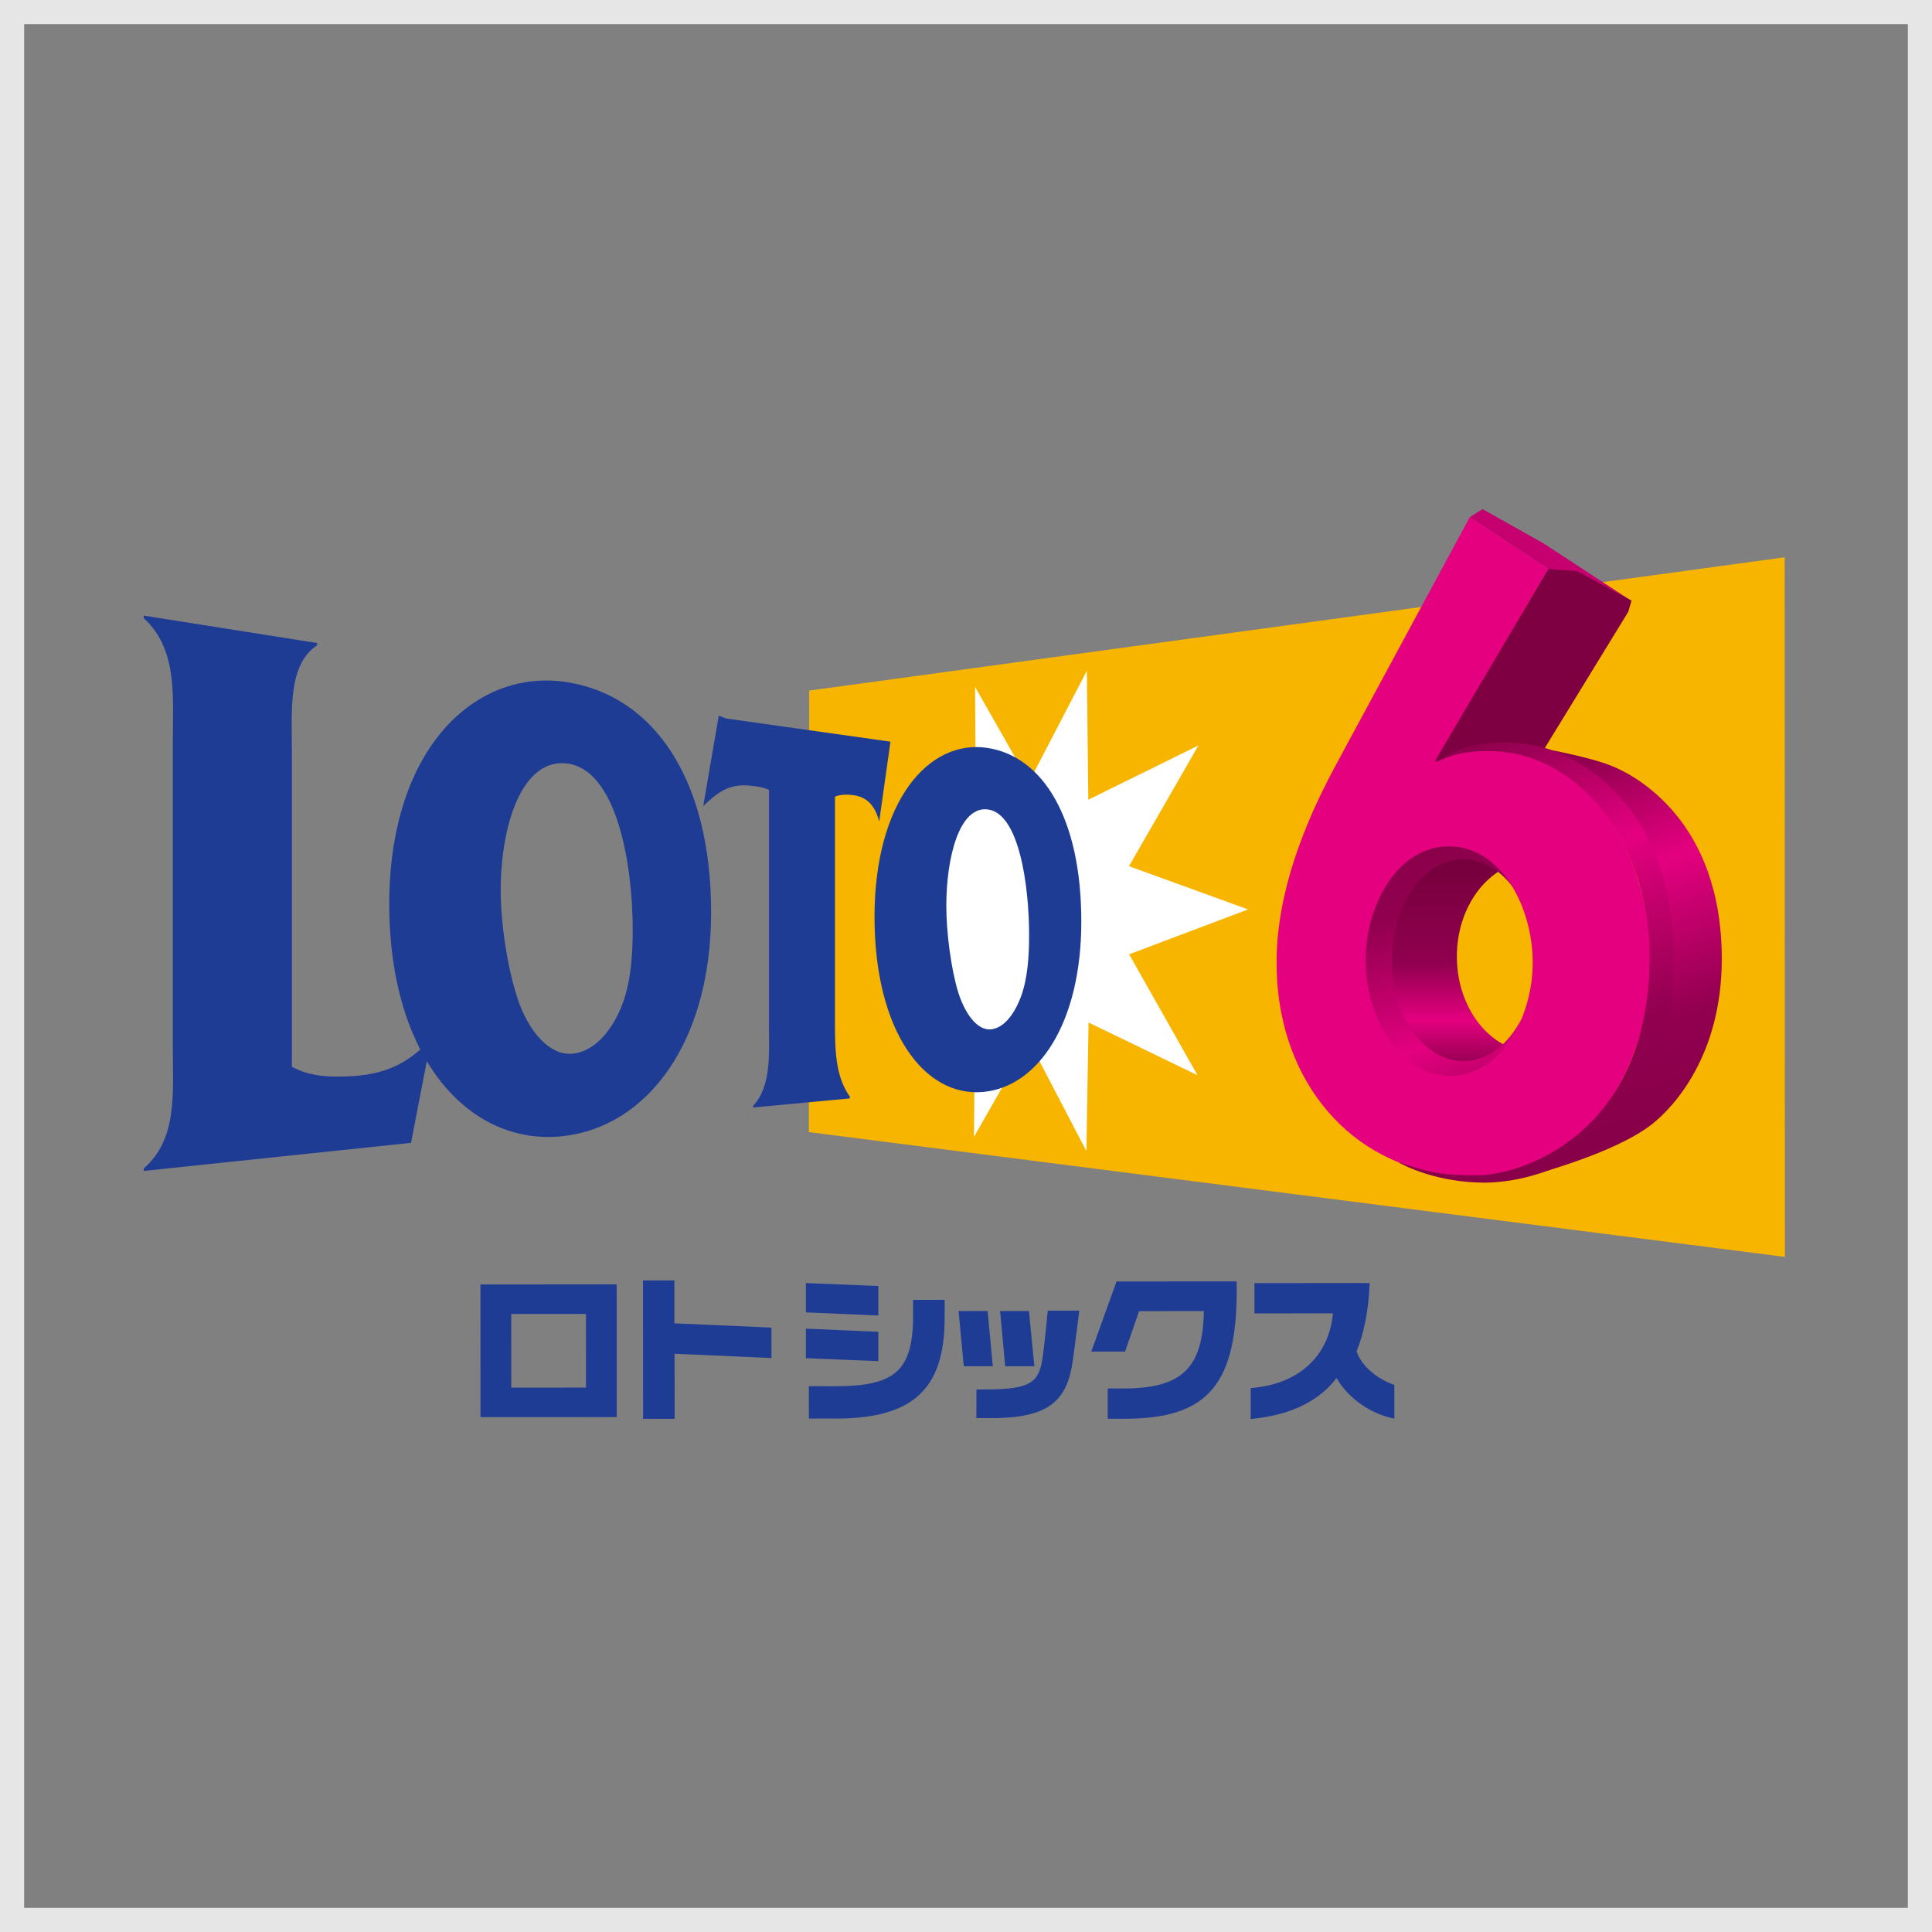 <?xml version="1.0" encoding="utf-8"?>
<!-- Generator: Adobe Illustrator 23.1.0, SVG Export Plug-In . SVG Version: 6.00 Build 0)  -->
<svg version="1.1" xmlns="http://www.w3.org/2000/svg" xmlns:xlink="http://www.w3.org/1999/xlink" x="0px" y="0px"
	 viewBox="0 0 160 160" style="enable-background:new 0 0 160 160;" xml:space="preserve">
<rect x="0" y="0" width="160" height="160" fill="#808080" stroke="none"/>
<style type="text/css">
	.st0{display:none;}
	.st1{display:inline;}
	.st2{fill:#F7B400;}
	.st3{fill:#FFFFFF;}
	.st4{fill:#1E3C94;}
	.st5{fill:url(#SVGID_1_);}
	.st6{fill:#C5006F;}
	.st7{fill:url(#SVGID_2_);}
	.st8{fill:url(#SVGID_3_);}
	.st9{fill:#7E0043;}
	.st10{fill:#E3007F;}
	.st11{fill:url(#SVGID_4_);}
	.st12{fill:#E6E6E6;}
	.st13{fill:#F8B500;}
	.st14{fill:#1F3C95;}
	.st15{fill:url(#SVGID_5_);}
	.st16{fill:#C6006F;}
	.st17{fill:url(#SVGID_6_);}
	.st18{fill:url(#SVGID_7_);}
	.st19{fill:#E4007F;}
	.st20{fill:url(#SVGID_8_);}
</style>
<g id="レイヤー_1" class="st0">
	<title>logo-loto6-notext-1x1-001</title>
	<g id="必要" class="st1">
		<g>
			<polygon class="st2" points="148,110.984 147.983,53.007 67.144,64.054 67.113,100.642 			"/>
			<polygon class="st3" points="80.803,101.036 80.87,93.051 74.989,92.431 78.393,85.383 72.918,82.312 78.453,79.298 
				75.518,72.725 80.961,74.147 80.892,63.752 85.367,71.624 90.154,62.411 90.274,73.098 99.405,68.6 93.645,78.608 103.514,82.19 
				93.656,85.909 99.324,95.928 90.293,91.56 90.115,102.211 85.341,93.061 			"/>
			<g>
				<path class="st4" d="M34.151,101.534L12,103.861v-0.209c2.8-2.421,2.41-6.242,2.41-9.823V68.073c0-3.581,0.393-7.45-2.41-10.02
					v-0.21l14.363,2.271v0.194c-2.436,1.634-2.084,5.385-2.084,8.827v26.1c1.596,0.74,3.371,1.005,5.114,0.765
					c2.482-0.071,4.817-1.191,6.426-3.082L34.151,101.534z"/>
				<path class="st4" d="M52.52,83.889c0.1,2.261-0.259,4.52-1.054,6.639c-0.93,2.1-2.381,3.5-3.994,3.618
					c-1.783,0.132-3.392-1.672-4.313-4.068c-1.014-3.064-1.546-6.266-1.576-9.493c0-5.318,1.743-10.979,5.518-10.49
					C51.234,70.63,52.52,78.52,52.52,83.889z M59.02,82.42c0-11.019-4.74-17.882-11.851-19.052
					c-7.622-1.254-14.82,5.428-14.82,18.378c0,12.769,6.64,20.083,14.391,19.229c6.93-0.764,12.278-7.687,12.278-18.555H59.02z"/>
				<path class="st4" d="M72.946,74.9c-0.4-1.56-1.244-2.1-2.234-2.2c-0.48-0.075-0.972-0.031-1.431,0.128V91.29
					c0,2.623,0.027,4.692,1.236,6.421v0.137L62.5,98.6v-0.145c1.523-1.626,1.308-4.344,1.308-6.836V72.285
					c-0.494-0.21-1.022-0.328-1.559-0.351c-1.384-0.146-2.751,0.403-3.649,1.466l-0.233,0.228l1.288-7.5l0.619,0.235l13.608,1.917
					L72.946,74.9z"/>
				<path class="st4" d="M85.37,84.336c0.066,1.718-0.162,3.436-0.675,5.077c-0.591,1.6-1.512,2.646-2.528,2.713
					c-1.119,0.076-2.119-1.306-2.688-3.114c-0.627-2.324-0.953-4.718-0.97-7.125c0-3.984,1.071-8.269,3.423-7.989
					C84.547,74.207,85.37,80.223,85.37,84.336z M89.7,83.2c0-8.535-3.166-13.71-7.816-14.392c-4.852-0.711-9.32,4.446-9.32,14.016
					c0,9.434,4.117,14.978,9.045,14.494C86.126,96.868,89.7,91.614,89.7,83.2z"/>
			</g>
			<g>
				
					<linearGradient id="SVGID_1_" gradientUnits="userSpaceOnUse" x1="5783.625" y1="-4315.605" x2="5783.625" y2="-4267.666" gradientTransform="matrix(0.455 0 0 -0.455 -2511.435 -1867.488)">
					<stop  offset="0.056" style="stop-color:#90004F"/>
					<stop  offset="0.23" style="stop-color:#E3007F"/>
					<stop  offset="0.444" style="stop-color:#90004F"/>
					<stop  offset="1" style="stop-color:#690035"/>
				</linearGradient>
				<path class="st5" d="M120.815,86.093c0-3.557,1.895-6.567,4.506-7.581c-1.044-0.671-2.259-1.03-3.5-1.035
					c-4.135,0-7.487,3.989-7.487,8.909s3.352,8.909,7.487,8.909c1.48-0.01,2.915-0.515,4.074-1.436
					C122.989,93.087,120.815,89.905,120.815,86.093z"/>
				<polygon class="st6" points="128.389,53.978 121.886,49.687 122.944,49.016 127.976,51.841 135.252,56.602 				"/>
				
					<linearGradient id="SVGID_2_" gradientUnits="userSpaceOnUse" x1="5056.38" y1="-4644.168" x2="5124.983" y2="-4816.916" gradientTransform="matrix(0.317 0 0 -0.317 -1478.135 -1402.827)">
					<stop  offset="0.056" style="stop-color:#90004F"/>
					<stop  offset="0.23" style="stop-color:#E3007F"/>
					<stop  offset="0.444" style="stop-color:#90004F"/>
					<stop  offset="1" style="stop-color:#690035"/>
				</linearGradient>
				<path class="st7" d="M127.654,68.8c2.044,0.343,4.057,0.846,6.022,1.506c2.009,0.815,9.1,4.58,9.1,16
					c0,7.968-3.98,12.263-5.772,13.677c-2.384,1.883-7.324,3.587-11.338,4.59c0,0,12.029-4.087,12.029-17.451
					S129.474,69.74,127.654,68.8z"/>
				
					<linearGradient id="SVGID_3_" gradientUnits="userSpaceOnUse" x1="4661.059" y1="-4518.954" x2="4623.877" y2="-4413.042" gradientTransform="matrix(0.455 0 0 -0.455 -1994.975 -1953.11)">
					<stop  offset="0.056" style="stop-color:#90004F"/>
					<stop  offset="0.23" style="stop-color:#E3007F"/>
					<stop  offset="0.444" style="stop-color:#90004F"/>
					<stop  offset="1" style="stop-color:#690035"/>
				</linearGradient>
				<path class="st8" d="M121.358,94.751c-3.271,0-5.923-3.745-5.923-8.365s2.652-8.365,5.923-8.365
					c1.648,0.071,3.164,0.926,4.077,2.3c-0.95-2.054-2.985-3.389-5.248-3.443c-3.811,0-7.019,4.107-7.019,9.635
					c0,5.267,3.208,9.538,7.019,9.538c2.564,0,4.97-1.948,5.99-4.8C125.1,93.367,123.346,94.751,121.358,94.751z"/>
				<polygon class="st9" points="118.882,69.881 119.169,70.107 127.976,69.026 135.02,57.53 135.291,56.602 130.802,54.163 
					128.389,53.978 				"/>
				<path class="st10" d="M122.583,69.073c1.954-0.145,3.911,0.223,5.678,1.069c1.786,0.87,3.349,2.135,4.573,3.7
					c1.305,1.71,2.293,3.641,2.916,5.7c0.734,2.227,1.117,4.555,1.134,6.9c-0.011,2.672-0.506,5.321-1.461,7.817
					c-0.809,2.191-2.069,4.187-3.7,5.859c-1.512,1.534-3.361,2.696-5.4,3.391c-2.06,0.744-4.274,0.961-6.44,0.63
					c-4.071-0.47-7.778-2.572-10.272-5.824c-1.242-1.613-2.188-3.434-2.794-5.378c-0.662-2.122-0.98-4.336-0.943-6.559
					c0.019-1.406,0.158-2.807,0.415-4.189c0.258-1.388,0.608-2.758,1.048-4.1c0.44-1.345,0.948-2.667,1.522-3.96
					c0.573-1.292,1.195-2.546,1.841-3.746l11.184-20.7l6.5,4.291l-9.354,15.869l0.113,0.126c0.25-0.134,0.508-0.252,0.773-0.352
					c0.276-0.104,0.558-0.193,0.844-0.266c0.29-0.073,0.591-0.133,0.893-0.18S122.273,69.094,122.583,69.073z M119.883,95.964
					c1.021,0.083,2.044-0.139,2.94-0.637c0.908-0.52,1.687-1.237,2.279-2.1c0.652-0.939,1.149-1.976,1.47-3.073
					c0.342-1.136,0.52-2.314,0.529-3.5c0.003-1.204-0.163-2.402-0.492-3.56c-0.31-1.118-0.794-2.18-1.433-3.148
					c-0.578-0.889-1.344-1.64-2.244-2.2c-0.876-0.535-1.889-0.804-2.915-0.775c-1.015,0.026-2.002,0.338-2.848,0.9
					c-0.846,0.572-1.565,1.314-2.109,2.179c-0.587,0.916-1.035,1.915-1.327,2.964c-0.305,1.074-0.466,2.184-0.478,3.3
					c-0.007,1.111,0.135,2.217,0.422,3.29c0.276,1.065,0.707,2.083,1.278,3.023c0.534,0.895,1.242,1.674,2.082,2.291
					c0.833,0.606,1.819,0.969,2.846,1.048"/>
				
					<linearGradient id="SVGID_4_" gradientUnits="userSpaceOnUse" x1="5033.151" y1="-4637.87" x2="5111.673" y2="-4833.761" gradientTransform="matrix(0.317 0 0 -0.317 -1478.135 -1402.827)">
					<stop  offset="0.056" style="stop-color:#90004F"/>
					<stop  offset="0.23" style="stop-color:#E3007F"/>
					<stop  offset="0.444" style="stop-color:#90004F"/>
					<stop  offset="1" style="stop-color:#690035"/>
				</linearGradient>
				<path class="st11" d="M119.406,69.82c1.579-1.01,3.427-1.519,5.3-1.46c1.577-0.024,3.142,0.275,4.6,0.877
					c4.413,1.892,9.467,6.824,9.467,16.982c0,16.314-11.829,18.613-15.646,18.613c-2.503,0.028-4.974-0.556-7.2-1.7
					c2.108,0.815,4.361,1.19,6.619,1.1c3.383,0,14.248-3.209,14.248-18.172c0.051-4.647-1.535-9.164-4.479-12.76
					c-2.246-2.689-5.57-4.242-9.074-4.24C121.922,69.029,120.613,69.289,119.406,69.82z"/>
			</g>
		</g>
	</g>
	<g id="レイヤー_3" class="st1">
		<path class="st12" d="M158,2v156H2V2H158 M160,0H0v160h160V0z"/>
	</g>
</g>
<g id="レイヤー_2">
	<g>
		<g>
			<g>
				<polygon class="st13" points="147.816,104.091 147.801,46.151 67.014,57.191 66.982,93.755 				"/>
			</g>
			<g>
				<g>
					<polygon class="st3" points="80.663,94.15 80.731,86.171 74.854,85.548 78.254,78.507 72.784,75.439 78.314,72.426 
						75.381,65.858 80.819,67.276 80.751,56.888 85.222,64.755 90.009,55.549 90.129,66.229 99.25,61.734 93.497,71.735 
						103.358,75.315 93.509,79.031 99.171,89.044 90.149,84.681 89.969,95.325 85.198,86.179 					"/>
				</g>
			</g>
			<g>
				<g>
					<path class="st14" d="M51.076,117.36l-11.283,0.004l-0.004-10.992l11.283-0.004L51.076,117.36z M48.527,108.818h-6.189
						l0.004,6.101l6.189-0.004L48.527,108.818z"/>
					<path class="st14" d="M53.258,117.5l-0.008-11.459l2.601-0.004v3.556l8.035,0.352l0.004,2.521l-8.023-0.352l0.004,5.386H53.258
						z"/>
				</g>
				<path class="st14" d="M72.74,108.946l-6.001-0.26v-2.429l6.001,0.244V108.946z M69.136,114.803
					c4.875-0.004,6.481-1.179,6.481-5.822v-1.335h2.613v1.514c0.004,5.857-2.609,8.315-8.99,8.319h-2.25l-0.004-2.681
					L69.136,114.803z M72.74,112.725l-6.001-0.248v-2.445l6.001,0.26V112.725z"/>
				<path class="st14" d="M80.863,115.071h0.627c4.028,0,4.587-0.603,4.887-2.877c0.196-1.518,0.392-3.648,0.392-3.648h2.613
					c0,0-0.404,3.228-0.535,4.131c-0.455,3.216-1.854,4.655-6.261,4.763h-1.726L80.863,115.071z M81.79,108.574l0.432,4.575h-2.405
					l-0.432-4.575H81.79z M85.214,108.574l0.448,4.575h-2.417l-0.42-4.575H85.214z"/>
				<path class="st14" d="M102.415,106.121c0.148,8.459-2.281,11.375-9.278,11.375h-1.398v-2.509h1.346
					c4.839-0.004,6.537-1.742,6.613-6.409l-5.362,0.004l-1.163,3.348h-2.797l2.09-5.806L102.415,106.121z"/>
				<path class="st14" d="M115.48,117.488c-2.377-0.495-4.028-2.014-4.787-3.372c-1.37,1.79-3.568,3.061-7.112,3.4l-0.004-2.561
					c4.275-0.332,6.525-2.933,6.808-6.189l-6.497,0.004v-2.509l9.541-0.004c-0.076,2.341-0.547,4.379-1.083,5.65
					c0.444,1.346,1.886,2.365,3.129,2.785v2.797H115.48z"/>
			</g>
			<g>
				<path class="st14" d="M34.039,94.646l-22.135,2.325v-0.208c2.801-2.421,2.409-6.237,2.409-9.817V61.207
					c0-3.58,0.396-7.444-2.409-10.013v-0.212l14.352,2.269v0.192c-2.433,1.634-2.082,5.382-2.082,8.822v26.083
					c1.59,0.867,3.392,0.875,5.11,0.763c2.553-0.172,4.487-0.971,6.421-3.081L34.039,94.646z"/>
				<path class="st14" d="M52.399,77.013c0,2.305-0.2,4.711-1.055,6.637c-0.927,2.098-2.377,3.496-3.992,3.616
					c-1.782,0.132-3.388-1.67-4.311-4.063c-0.935-2.533-1.574-6.493-1.574-9.485c0-5.314,1.742-10.972,5.514-10.484
					C51.112,63.764,52.399,71.647,52.399,77.013z M58.891,75.547c0-11.012-4.735-17.872-11.843-19.039
					c-7.616-1.255-14.812,5.426-14.812,18.368c0,12.762,6.637,20.07,14.384,19.215C53.545,93.323,58.891,86.407,58.891,75.547z"/>
				<path class="st14" d="M72.812,68.035c-0.404-1.558-1.243-2.094-2.234-2.194c-0.503-0.052-0.951-0.052-1.43,0.128v18.444
					c0,2.621,0.028,4.687,1.235,6.417v0.136l-8.007,0.751v-0.144c1.522-1.626,1.307-4.339,1.307-6.832V65.418
					c-0.527-0.244-0.995-0.292-1.558-0.352c-1.466-0.148-2.405,0.296-3.656,1.47l-0.232,0.228l1.287-7.496l0.619,0.236l13.601,1.918
					L72.812,68.035z"/>
				<path class="st14" d="M85.226,77.461c0,1.766-0.128,3.608-0.675,5.074c-0.591,1.594-1.51,2.645-2.525,2.713
					c-1.119,0.076-2.118-1.307-2.685-3.113c-0.575-1.906-0.971-4.879-0.971-7.12c0-3.984,1.071-8.263,3.42-7.983
					C84.403,67.336,85.226,73.349,85.226,77.461z M89.549,76.318c0-8.531-3.164-13.701-7.811-14.384
					c-4.851-0.711-9.314,4.443-9.314,14.008c0,9.43,4.115,14.967,9.038,14.484C85.981,89.983,89.549,84.733,89.549,76.318z"/>
			</g>
			<g>
				
					<linearGradient id="SVGID_5_" gradientUnits="userSpaceOnUse" x1="4533.943" y1="-3437.679" x2="4533.943" y2="-3389.771" gradientTransform="matrix(0.455 0 0 -0.455 -1944.81 -1474.646)">
					<stop  offset="0.056" style="stop-color:#91004F"/>
					<stop  offset="0.23" style="stop-color:#E4007F"/>
					<stop  offset="0.444" style="stop-color:#91004F"/>
					<stop  offset="1" style="stop-color:#6A0035"/>
				</linearGradient>
				<path class="st15" d="M120.651,79.215c0-3.556,1.894-6.565,4.503-7.576c-1.043-0.659-2.234-1.035-3.5-1.035
					c-4.131,0-7.484,3.988-7.484,8.902c0,4.919,3.352,8.902,7.484,8.902c1.502,0,2.901-0.527,4.071-1.434
					C122.82,86.207,120.651,83.026,120.651,79.215z"/>
				<polygon class="st16" points="128.218,47.122 121.717,42.835 122.776,42.164 127.803,44.985 135.075,49.743 				"/>
				
					<linearGradient id="SVGID_6_" gradientUnits="userSpaceOnUse" x1="2815.632" y1="-3066.463" x2="2884.191" y2="-3239.098" gradientTransform="matrix(0.317 0 0 -0.317 -767.64 -910.282)">
					<stop  offset="0.056" style="stop-color:#91004F"/>
					<stop  offset="0.23" style="stop-color:#E4007F"/>
					<stop  offset="0.444" style="stop-color:#91004F"/>
					<stop  offset="1" style="stop-color:#6A0035"/>
				</linearGradient>
				<path class="st17" d="M127.483,61.934c0,0,4.012,0.691,6.017,1.506c2.006,0.815,9.09,4.579,9.09,15.986
					c0,7.963-3.976,12.254-5.77,13.669c-2.381,1.882-7.32,3.584-11.331,4.587c0,0,12.023-4.083,12.023-17.441
					C137.516,66.884,129.301,62.873,127.483,61.934z"/>
				
					<linearGradient id="SVGID_7_" gradientUnits="userSpaceOnUse" x1="3413.918" y1="-3641.684" x2="3376.76" y2="-3535.84" gradientTransform="matrix(0.455 0 0 -0.455 -1428.351 -1560.267)">
					<stop  offset="0.056" style="stop-color:#91004F"/>
					<stop  offset="0.23" style="stop-color:#E4007F"/>
					<stop  offset="0.444" style="stop-color:#91004F"/>
					<stop  offset="1" style="stop-color:#6A0035"/>
				</linearGradient>
				<path class="st18" d="M121.19,87.869c-3.268,0-5.917-3.744-5.917-8.359c0-4.619,2.649-8.359,5.917-8.359
					c1.578,0,3.013,0.875,4.075,2.297c-1.195-2.257-3.145-3.44-5.246-3.44c-3.808,0-7.016,4.103-7.016,9.629
					c0,5.262,3.204,9.529,7.016,9.529c2.561,0,4.966-1.946,5.985-4.799C124.934,86.487,123.176,87.869,121.19,87.869z"/>
				<polygon class="st9" points="118.717,63.013 119.005,63.24 127.803,62.162 134.843,50.67 135.115,49.743 130.628,47.306 
					128.218,47.122 				"/>
				<g>
					<path class="st19" d="M122.417,62.206c2.066-0.14,3.972,0.252,5.674,1.067c1.738,0.831,3.312,2.106,4.571,3.7
						c1.279,1.618,2.23,3.56,2.917,5.702c0.691,2.158,1.139,4.499,1.131,6.892c-0.008,2.857-0.579,5.49-1.458,7.811
						c-0.875,2.301-2.138,4.279-3.7,5.853c-1.542,1.55-3.368,2.701-5.394,3.388c-1.986,0.675-3.652,0.955-6.437,0.627
						c-2.138-0.256-4.107-0.927-5.846-1.938c-1.706-0.991-3.196-2.305-4.419-3.884c-1.207-1.554-2.154-3.364-2.793-5.374
						c-0.635-1.994-0.967-4.195-0.943-6.553c0.012-1.406,0.164-2.805,0.416-4.187c0.252-1.386,0.611-2.753,1.047-4.095
						c0.44-1.347,0.955-2.673,1.522-3.956c0.571-1.291,1.195-2.545,1.838-3.744l11.176-20.685l6.497,4.287l-9.35,15.858l0.112,0.124
						c0.244-0.132,0.503-0.252,0.771-0.352c0.272-0.104,0.551-0.192,0.843-0.268c0.292-0.072,0.591-0.132,0.891-0.18
						C121.797,62.262,122.105,62.23,122.417,62.206z M119.72,89.08c1.079,0.084,2.066-0.156,2.937-0.635
						c0.883-0.483,1.646-1.215,2.277-2.102c0.635-0.895,1.131-1.946,1.47-3.073c0.34-1.127,0.523-2.325,0.527-3.5
						c0.004-1.191-0.164-2.409-0.491-3.556c-0.328-1.147-0.807-2.226-1.43-3.145c-0.615-0.915-1.37-1.678-2.242-2.202
						c-0.863-0.519-1.842-0.803-2.913-0.775c-1.063,0.028-2.014,0.356-2.845,0.903c-0.823,0.539-1.534,1.291-2.11,2.178
						c-0.575,0.879-1.019,1.894-1.327,2.965c-0.304,1.067-0.467,2.19-0.479,3.3c-0.008,1.091,0.136,2.214,0.42,3.288
						c0.288,1.079,0.715,2.114,1.279,3.021c0.563,0.915,1.263,1.706,2.082,2.289C117.698,88.62,118.653,89,119.72,89.08"/>
				</g>
				
					<linearGradient id="SVGID_8_" gradientUnits="userSpaceOnUse" x1="2792.392" y1="-3060.17" x2="2870.863" y2="-3255.934" gradientTransform="matrix(0.317 0 0 -0.317 -767.64 -910.282)">
					<stop  offset="0.056" style="stop-color:#91004F"/>
					<stop  offset="0.23" style="stop-color:#E4007F"/>
					<stop  offset="0.444" style="stop-color:#91004F"/>
					<stop  offset="1" style="stop-color:#6A0035"/>
				</linearGradient>
				<path class="st20" d="M119.24,62.953c1.45-1.127,3.772-1.458,5.294-1.458c1.167,0,2.841,0.124,4.599,0.875
					c4.411,1.89,9.461,6.82,9.461,16.973c0,16.302-11.823,18.599-15.635,18.599c-3.816,0-6.529-1.323-7.196-1.702
					c2.901,0.963,3.944,1.095,6.613,1.095c3.38,0,14.24-3.208,14.24-18.16c0-5.346-2.134-10.201-4.475-12.746
					c-2.841-3.093-5.933-4.263-9.066-4.235C121.402,62.206,120.231,62.497,119.24,62.953z"/>
			</g>
		</g>
		<g id="レイヤー_3_1_">
			<path class="st12" d="M158,2v156H2V2H158 M160,0H0v160h160V0z"/>
		</g>
	</g>
</g>
</svg>
